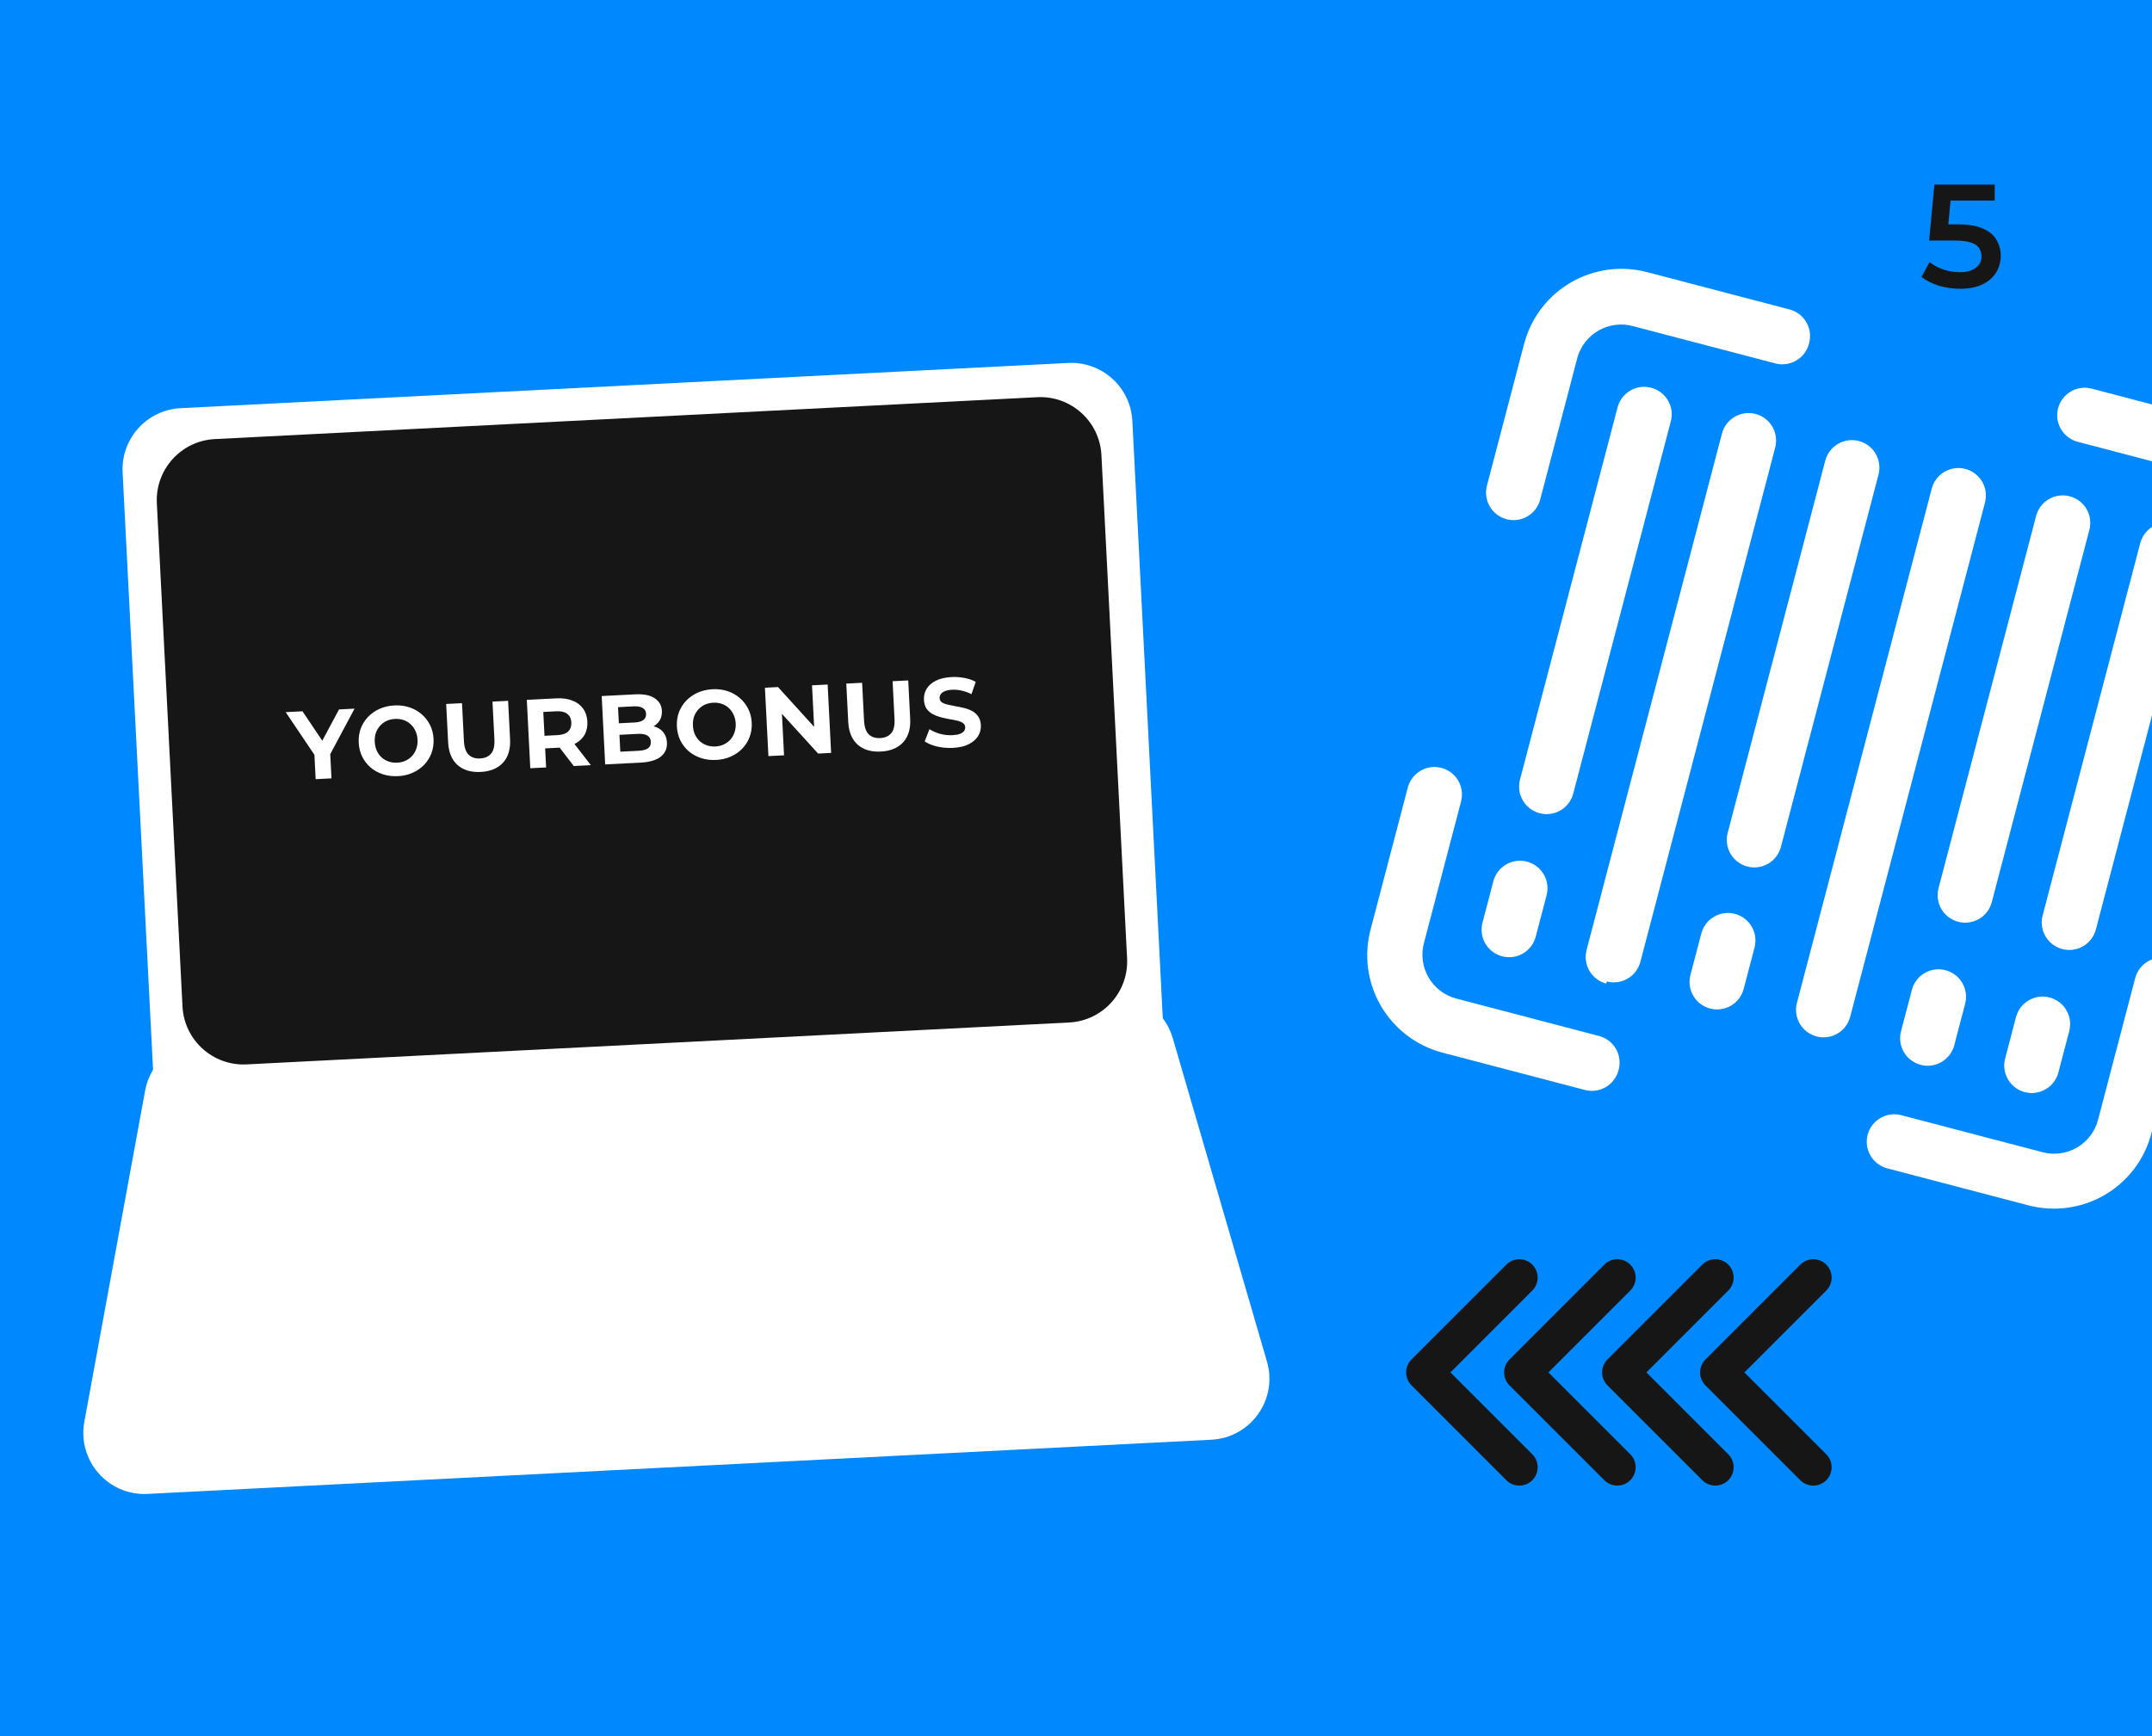 <svg width="352" height="284" viewBox="0 0 352 284" fill="none" xmlns="http://www.w3.org/2000/svg">
<g clip-path="url(#clip0_2013_1035)">
<rect width="352" height="284" fill="#0088FF"/>
<path d="M370.903 112.916L376.981 89.727C378.087 85.504 377.47 81.014 375.263 77.245C373.057 73.475 369.442 70.735 365.215 69.627L342.134 63.577C340.979 63.275 339.751 63.443 338.72 64.044C337.69 64.646 336.941 65.632 336.639 66.786C336.336 67.94 336.505 69.167 337.108 70.197C337.711 71.227 338.698 71.976 339.853 72.278L362.934 78.328C363.887 78.571 364.782 79.001 365.567 79.593C366.352 80.184 367.012 80.925 367.508 81.773C368.004 82.621 368.327 83.559 368.458 84.533C368.589 85.506 368.525 86.496 368.271 87.445L362.193 110.633C361.891 111.786 362.059 113.013 362.662 114.043C363.265 115.073 364.253 115.822 365.408 116.125C366.563 116.427 367.79 116.259 368.821 115.658C369.852 115.056 370.6 114.069 370.903 112.916Z" fill="white"/>
<path d="M351.894 185.438L357.949 162.337L357.961 162.294C358.263 161.14 358.094 159.913 357.491 158.883C356.889 157.853 355.901 157.104 354.746 156.802C353.591 156.499 352.363 156.667 351.333 157.269C350.302 157.871 349.553 158.857 349.251 160.011L343.184 183.155C342.941 184.107 342.511 185.001 341.92 185.785C341.328 186.569 340.587 187.228 339.738 187.723C338.89 188.219 337.951 188.541 336.977 188.671C336.002 188.802 335.012 188.737 334.062 188.482L310.981 182.433C309.826 182.13 308.599 182.298 307.568 182.9C306.537 183.502 305.789 184.488 305.486 185.642C305.184 186.796 305.353 188.022 305.955 189.052C306.558 190.082 307.546 190.831 308.701 191.134L331.782 197.183C336.009 198.291 340.503 197.676 344.275 195.474C348.047 193.271 350.787 189.661 351.894 185.438Z" fill="white"/>
<path d="M262.652 177.842C263.682 177.24 264.431 176.254 264.733 175.1L264.768 174.969C265.068 173.823 264.904 172.604 264.31 171.578C263.716 170.552 262.741 169.801 261.597 169.489L238.254 163.371C237.302 163.127 236.407 162.697 235.622 162.106C234.837 161.514 234.177 160.773 233.68 159.925C233.184 159.077 232.861 158.139 232.73 157.166C232.599 156.192 232.663 155.203 232.918 154.254L238.984 131.109C239.287 129.956 239.118 128.729 238.515 127.699C237.912 126.669 236.924 125.92 235.769 125.617C234.614 125.315 233.387 125.483 232.356 126.085C231.326 126.686 230.577 127.673 230.274 128.827L224.208 151.971C223.64 154.069 223.493 156.258 223.776 158.413C224.059 160.568 224.766 162.645 225.857 164.526C226.947 166.407 228.4 168.054 230.13 169.371C231.861 170.688 233.835 171.651 235.939 172.202L259.238 178.309C260.393 178.612 261.621 178.444 262.652 177.842Z" fill="white"/>
<path d="M293.804 58.986C294.835 58.385 295.583 57.398 295.886 56.244L295.92 56.114C296.221 54.968 296.056 53.749 295.462 52.723C294.868 51.696 293.893 50.946 292.749 50.633L269.407 44.515C265.179 43.407 260.685 44.022 256.914 46.225C253.142 48.428 250.401 52.037 249.294 56.26L243.216 79.448C242.914 80.602 243.083 81.829 243.686 82.859C244.289 83.889 245.276 84.638 246.431 84.94C247.586 85.243 248.814 85.075 249.844 84.473C250.875 83.871 251.624 82.885 251.926 81.731L258.004 58.543C258.524 56.653 259.772 55.045 261.474 54.072C263.177 53.098 265.197 52.837 267.092 53.347L290.391 59.453C291.546 59.756 292.773 59.588 293.804 58.986Z" fill="white"/>
<path d="M264.586 66.638L248.622 127.545C248.319 128.699 248.488 129.925 249.091 130.955C249.694 131.985 250.681 132.734 251.836 133.037C252.991 133.339 254.219 133.171 255.25 132.57C256.28 131.968 257.029 130.981 257.331 129.828L273.295 68.921C273.598 67.767 273.429 66.54 272.826 65.51C272.223 64.48 271.236 63.732 270.081 63.429C268.926 63.126 267.698 63.294 266.667 63.896C265.637 64.498 264.888 65.484 264.586 66.638Z" fill="white"/>
<path d="M246.348 141.422C245.317 142.024 244.568 143.01 244.266 144.164L242.487 150.95C242.184 152.104 242.353 153.331 242.956 154.361C243.559 155.391 244.547 156.14 245.702 156.442C246.857 156.745 248.084 156.577 249.115 155.975C250.145 155.373 250.894 154.387 251.197 153.233L252.976 146.447C253.278 145.293 253.109 144.066 252.506 143.036C251.903 142.006 250.916 141.257 249.761 140.955C248.606 140.652 247.378 140.82 246.348 141.422Z" fill="white"/>
<path d="M259.984 158.824C260.587 159.854 261.574 160.603 262.729 160.905L262.82 160.557C263.975 160.86 265.203 160.692 266.234 160.09C267.264 159.488 268.013 158.502 268.316 157.348L290.369 73.21C290.671 72.056 290.502 70.829 289.9 69.799C289.297 68.769 288.309 68.021 287.154 67.718C285.999 67.415 284.771 67.583 283.741 68.185C282.71 68.787 281.961 69.773 281.659 70.927L259.515 155.413C259.212 156.567 259.381 157.794 259.984 158.824Z" fill="white"/>
<path d="M291.302 138.545L307.266 77.639C307.568 76.485 307.399 75.258 306.797 74.228C306.194 73.198 305.206 72.449 304.051 72.147C302.896 71.844 301.668 72.012 300.638 72.614C299.607 73.216 298.858 74.202 298.556 75.356L282.592 136.263C282.29 137.416 282.458 138.643 283.061 139.673C283.664 140.703 284.652 141.452 285.807 141.755C286.962 142.057 288.19 141.889 289.22 141.287C290.251 140.686 290.999 139.699 291.302 138.545Z" fill="white"/>
<path d="M285.213 161.777L286.992 154.99C287.294 153.837 287.125 152.61 286.522 151.58C285.92 150.55 284.932 149.801 283.777 149.498C282.622 149.196 281.394 149.364 280.364 149.965C279.333 150.567 278.584 151.554 278.282 152.707L276.503 159.494C276.201 160.648 276.369 161.875 276.972 162.905C277.575 163.935 278.563 164.683 279.718 164.986C280.873 165.289 282.1 165.121 283.131 164.519C284.162 163.917 284.91 162.931 285.213 161.777Z" fill="white"/>
<path d="M302.632 166.343L324.686 82.204C324.988 81.05 324.819 79.824 324.216 78.794C323.613 77.764 322.626 77.015 321.471 76.712C320.316 76.41 319.088 76.578 318.058 77.18C317.027 77.781 316.278 78.768 315.976 79.921L293.923 164.06C293.62 165.214 293.789 166.441 294.392 167.471C294.995 168.5 295.982 169.249 297.137 169.552C298.292 169.855 299.52 169.687 300.551 169.085C301.581 168.483 302.33 167.497 302.632 166.343Z" fill="white"/>
<path d="M333.047 84.396L317.083 145.303C316.781 146.457 316.949 147.683 317.552 148.713C318.155 149.743 319.143 150.492 320.298 150.795C321.453 151.097 322.681 150.929 323.711 150.328C324.742 149.726 325.49 148.74 325.793 147.586L341.757 86.679C342.059 85.525 341.89 84.298 341.288 83.268C340.685 82.238 339.697 81.49 338.542 81.187C337.387 80.884 336.159 81.052 335.129 81.654C334.098 82.256 333.349 83.242 333.047 84.396Z" fill="white"/>
<path d="M314.809 159.18C313.778 159.782 313.03 160.768 312.727 161.922L310.948 168.708C310.646 169.862 310.815 171.089 311.418 172.119C312.02 173.149 313.008 173.898 314.163 174.2C315.318 174.503 316.546 174.335 317.576 173.733C318.607 173.131 319.356 172.145 319.658 170.991L321.437 164.205C321.739 163.051 321.571 161.824 320.968 160.794C320.365 159.764 319.377 159.015 318.222 158.713C317.067 158.41 315.84 158.578 314.809 159.18Z" fill="white"/>
<path d="M350.075 88.859L334.111 149.766C333.808 150.92 333.977 152.146 334.58 153.176C335.183 154.206 336.17 154.955 337.325 155.258C338.48 155.561 339.708 155.392 340.739 154.791C341.769 154.189 342.518 153.203 342.821 152.049L358.785 91.142C359.087 89.988 358.918 88.761 358.315 87.731C357.712 86.701 356.725 85.953 355.57 85.65C354.415 85.347 353.187 85.515 352.157 86.117C351.126 86.719 350.377 87.705 350.075 88.859Z" fill="white"/>
<path d="M331.837 163.643C330.806 164.245 330.057 165.231 329.755 166.385L327.976 173.171C327.674 174.325 327.842 175.552 328.445 176.582C329.048 177.612 330.036 178.361 331.191 178.663C332.346 178.966 333.574 178.798 334.604 178.196C335.635 177.595 336.384 176.608 336.686 175.454L338.465 168.668C338.767 167.514 338.598 166.287 337.996 165.257C337.393 164.227 336.405 163.478 335.25 163.176C334.095 162.873 332.867 163.041 331.837 163.643Z" fill="white"/>
<g filter="url(#filter0_d_2013_1035)">
<path d="M23.74 178.404C24.577 173.845 28.437 170.458 33.067 170.222L181.722 162.648C186.352 162.412 190.537 165.389 191.833 169.84L207.236 222.743C209.04 228.94 204.589 235.197 198.143 235.526L24.138 244.391C17.693 244.72 12.629 238.947 13.794 232.599L23.74 178.404Z" fill="white"/>
</g>
<g filter="url(#filter1_d_2013_1035)">
<path d="M20.056 77.271C19.776 71.755 24.019 67.056 29.535 66.775L174.722 59.377C180.237 59.096 184.937 63.34 185.218 68.856L190.464 171.818L25.303 180.233L20.056 77.271Z" fill="white"/>
</g>
<g filter="url(#filter2_d_2013_1035)">
<path d="M25.656 82.327C25.375 76.812 29.618 72.112 35.134 71.831L169.666 64.977C175.181 64.696 179.88 68.939 180.161 74.455L184.356 156.774C184.637 162.29 180.393 166.989 174.878 167.27L40.346 174.125C34.83 174.406 30.131 170.162 29.85 164.647L25.656 82.327Z" fill="#161616"/>
</g>
<path d="M51.631 127.465L51.398 122.895L52.069 124.431L46.73 116.5L49.479 116.36L53.57 122.448L51.988 122.529L55.455 116.056L57.996 115.926L53.491 124.359L53.986 122.763L54.219 127.333L51.631 127.465ZM65.107 126.971C64.223 127.016 63.395 126.914 62.624 126.665C61.864 126.415 61.194 126.043 60.613 125.55C60.043 125.055 59.586 124.465 59.241 123.777C58.907 123.089 58.719 122.33 58.676 121.499C58.634 120.668 58.744 119.894 59.007 119.175C59.28 118.456 59.68 117.822 60.207 117.272C60.735 116.721 61.364 116.284 62.095 115.958C62.826 115.632 63.628 115.447 64.502 115.403C65.386 115.358 66.203 115.46 66.953 115.71C67.713 115.96 68.378 116.332 68.948 116.826C69.528 117.32 69.991 117.911 70.336 118.598C70.68 119.275 70.874 120.034 70.916 120.875C70.959 121.706 70.844 122.486 70.571 123.216C70.298 123.935 69.898 124.569 69.371 125.12C68.853 125.659 68.229 126.091 67.498 126.417C66.778 126.742 65.981 126.926 65.107 126.971ZM64.979 124.767C65.48 124.741 65.933 124.632 66.34 124.441C66.757 124.249 67.118 123.985 67.421 123.649C67.724 123.313 67.95 122.922 68.098 122.477C68.257 122.031 68.323 121.542 68.296 121.009C68.269 120.476 68.153 119.996 67.95 119.569C67.757 119.141 67.493 118.775 67.157 118.472C66.832 118.168 66.452 117.941 66.017 117.793C65.582 117.644 65.115 117.582 64.614 117.608C64.113 117.633 63.654 117.742 63.237 117.934C62.83 118.126 62.475 118.39 62.172 118.726C61.868 119.061 61.637 119.452 61.479 119.898C61.33 120.344 61.27 120.833 61.297 121.366C61.324 121.887 61.434 122.368 61.627 122.807C61.83 123.234 62.094 123.6 62.42 123.904C62.755 124.207 63.141 124.433 63.576 124.582C64.01 124.73 64.478 124.792 64.979 124.767ZM78.626 126.282C77.038 126.363 75.775 125.984 74.835 125.146C73.895 124.307 73.383 123.067 73.3 121.427L72.981 115.163L75.569 115.031L75.883 121.199C75.938 122.264 76.195 123.02 76.656 123.467C77.117 123.913 77.741 124.116 78.529 124.076C79.318 124.036 79.918 123.77 80.331 123.279C80.744 122.788 80.923 122.01 80.869 120.945L80.555 114.777L83.111 114.647L83.43 120.911C83.514 122.551 83.131 123.836 82.281 124.766C81.431 125.696 80.213 126.201 78.626 126.282ZM86.739 125.676L86.169 114.491L91.01 114.244C92.012 114.193 92.883 114.314 93.624 114.608C94.365 114.89 94.948 115.325 95.373 115.912C95.798 116.5 96.032 117.214 96.075 118.056C96.117 118.886 95.957 119.616 95.594 120.243C95.23 120.859 94.694 121.346 93.986 121.703C93.278 122.059 92.423 122.263 91.422 122.314L88.018 122.487L89.111 121.294L89.327 125.545L86.739 125.676ZM93.85 125.314L90.846 121.398L93.611 121.257L96.646 125.172L93.85 125.314ZM89.125 121.582L87.913 120.426L91.173 120.26C91.972 120.219 92.56 120.018 92.936 119.657C93.313 119.286 93.485 118.796 93.454 118.189C93.423 117.571 93.201 117.102 92.79 116.781C92.378 116.46 91.773 116.32 90.974 116.361L87.714 116.527L88.802 115.238L89.125 121.582ZM98.988 125.052L98.418 113.867L103.883 113.588C105.29 113.517 106.358 113.729 107.088 114.226C107.829 114.722 108.222 115.407 108.266 116.281C108.296 116.867 108.178 117.385 107.913 117.837C107.647 118.278 107.27 118.628 106.781 118.888C106.292 119.148 105.723 119.294 105.073 119.327L105.343 118.657C106.046 118.621 106.675 118.706 107.231 118.913C107.785 119.109 108.223 119.423 108.544 119.855C108.876 120.287 109.059 120.828 109.092 121.478C109.14 122.436 108.801 123.207 108.072 123.788C107.343 124.36 106.243 124.683 104.773 124.758L98.988 125.052ZM101.462 122.972L104.482 122.818C105.153 122.784 105.654 122.651 105.984 122.421C106.324 122.179 106.482 121.819 106.457 121.339C106.433 120.871 106.24 120.533 105.877 120.328C105.524 120.111 105.012 120.019 104.341 120.053L101.129 120.217L101.033 118.332L103.798 118.191C104.426 118.159 104.9 118.028 105.219 117.798C105.549 117.557 105.702 117.213 105.679 116.765C105.657 116.328 105.47 116.012 105.118 115.816C104.777 115.61 104.292 115.522 103.663 115.554L101.091 115.685L101.462 122.972ZM117.149 124.319C116.265 124.364 115.437 124.262 114.666 124.013C113.906 123.764 113.235 123.392 112.655 122.898C112.085 122.404 111.628 121.813 111.283 121.126C110.949 120.438 110.761 119.678 110.718 118.847C110.676 118.016 110.786 117.242 111.048 116.524C111.322 115.805 111.722 115.17 112.249 114.62C112.776 114.07 113.406 113.632 114.137 113.306C114.868 112.981 115.67 112.796 116.544 112.751C117.428 112.706 118.245 112.809 118.994 113.059C119.755 113.308 120.42 113.68 120.99 114.175C121.57 114.668 122.033 115.259 122.378 115.946C122.722 116.623 122.916 117.382 122.958 118.224C123.001 119.055 122.886 119.835 122.613 120.564C122.34 121.283 121.94 121.918 121.412 122.468C120.895 123.007 120.271 123.439 119.54 123.765C118.82 124.09 118.023 124.275 117.149 124.319ZM117.021 122.115C117.521 122.089 117.975 121.981 118.382 121.789C118.799 121.597 119.16 121.333 119.463 120.997C119.766 120.661 119.992 120.271 120.14 119.825C120.299 119.379 120.365 118.89 120.338 118.357C120.311 117.825 120.195 117.345 119.992 116.917C119.799 116.489 119.535 116.123 119.199 115.82C118.874 115.516 118.494 115.29 118.059 115.141C117.624 114.992 117.157 114.931 116.656 114.956C116.155 114.982 115.696 115.091 115.279 115.283C114.872 115.474 114.517 115.738 114.214 116.074C113.91 116.41 113.679 116.801 113.52 117.247C113.372 117.692 113.312 118.181 113.339 118.714C113.365 119.236 113.475 119.716 113.669 120.155C113.872 120.583 114.136 120.948 114.461 121.252C114.797 121.555 115.183 121.781 115.617 121.93C116.052 122.079 116.52 122.14 117.021 122.115ZM125.688 123.692L125.118 112.506L127.259 112.397L134.269 120.115L133.231 120.168L132.82 112.114L135.377 111.984L135.947 123.169L133.822 123.278L126.796 115.561L127.835 115.508L128.245 123.562L125.688 123.692ZM144.072 122.947C142.485 123.028 141.221 122.649 140.281 121.811C139.341 120.972 138.83 119.733 138.746 118.092L138.427 111.828L141.016 111.696L141.33 117.864C141.384 118.93 141.642 119.686 142.102 120.132C142.563 120.579 143.187 120.782 143.976 120.742C144.764 120.701 145.365 120.436 145.777 119.945C146.19 119.454 146.37 118.676 146.315 117.61L146.001 111.442L148.558 111.312L148.877 117.576C148.96 119.217 148.577 120.502 147.728 121.432C146.878 122.361 145.659 122.867 144.072 122.947ZM155.87 122.346C154.975 122.392 154.112 122.318 153.279 122.126C152.447 121.923 151.77 121.642 151.25 121.284L152.03 119.29C152.526 119.606 153.105 119.86 153.766 120.05C154.438 120.23 155.109 120.302 155.78 120.268C156.292 120.242 156.699 120.173 157.003 120.062C157.317 119.939 157.544 119.783 157.684 119.594C157.824 119.406 157.888 119.194 157.876 118.96C157.861 118.662 157.732 118.433 157.489 118.275C157.245 118.106 156.929 117.977 156.54 117.89C156.151 117.793 155.719 117.708 155.246 117.636C154.782 117.553 154.312 117.449 153.836 117.323C153.37 117.198 152.94 117.027 152.544 116.812C152.149 116.598 151.819 116.305 151.554 115.934C151.3 115.562 151.158 115.078 151.128 114.481C151.095 113.842 151.236 113.253 151.55 112.714C151.875 112.163 152.375 111.716 153.052 111.372C153.739 111.016 154.609 110.812 155.664 110.758C156.367 110.722 157.064 110.772 157.754 110.908C158.444 111.033 159.059 111.247 159.598 111.551L158.899 113.557C158.362 113.285 157.828 113.093 157.299 112.981C156.77 112.859 156.255 112.81 155.754 112.836C155.253 112.861 154.846 112.941 154.533 113.074C154.219 113.208 153.998 113.374 153.869 113.573C153.74 113.761 153.681 113.978 153.694 114.223C153.709 114.51 153.838 114.739 154.081 114.908C154.324 115.066 154.64 115.189 155.029 115.276C155.418 115.363 155.844 115.448 156.308 115.531C156.782 115.614 157.252 115.713 157.717 115.828C158.193 115.943 158.628 116.107 159.024 116.322C159.419 116.537 159.744 116.83 159.998 117.202C160.262 117.573 160.409 118.051 160.439 118.637C160.471 119.266 160.325 119.85 160 120.39C159.675 120.93 159.169 121.377 158.482 121.733C157.806 122.087 156.935 122.292 155.87 122.346Z" fill="white"/>
<path d="M280.569 209L265.055 224.514L280.569 240.028" stroke="#161616" stroke-width="6" stroke-linecap="round" stroke-linejoin="round"/>
<path d="M296.597 209L281.083 224.514L296.597 240.028" stroke="#161616" stroke-width="6" stroke-linecap="round" stroke-linejoin="round"/>
<path d="M264.542 209L249.028 224.514L264.542 240.028" stroke="#161616" stroke-width="6" stroke-linecap="round" stroke-linejoin="round"/>
<path d="M248.514 209L233 224.514L248.514 240.028" stroke="#161616" stroke-width="6" stroke-linecap="round" stroke-linejoin="round"/>
<path d="M320.608 47.24C319.424 47.24 318.264 47.072 317.128 46.736C316.008 46.384 315.064 45.904 314.296 45.296L315.616 42.872C316.224 43.368 316.96 43.768 317.824 44.072C318.704 44.376 319.616 44.528 320.56 44.528C321.664 44.528 322.528 44.296 323.152 43.832C323.792 43.368 324.112 42.744 324.112 41.96C324.112 41.432 323.976 40.968 323.704 40.568C323.448 40.168 322.984 39.864 322.312 39.656C321.656 39.448 320.752 39.344 319.6 39.344H315.544L316.408 30.2H326.272V32.816H317.56L319.192 31.328L318.544 38.168L316.912 36.704H320.296C321.96 36.704 323.296 36.928 324.304 37.376C325.328 37.808 326.072 38.416 326.536 39.2C327.016 39.968 327.256 40.848 327.256 41.84C327.256 42.816 327.016 43.712 326.536 44.528C326.056 45.344 325.32 46 324.328 46.496C323.352 46.992 322.112 47.24 320.608 47.24Z" fill="#161616"/>
</g>
<defs>
<filter id="filter0_d_2013_1035" x="-0.374" y="148.635" width="222.014" height="109.77" filterUnits="userSpaceOnUse" color-interpolation-filters="sRGB">
<feFlood flood-opacity="0" result="BackgroundImageFix"/>
<feColorMatrix in="SourceAlpha" type="matrix" values="0 0 0 0 0 0 0 0 0 0 0 0 0 0 0 0 0 0 127 0" result="hardAlpha"/>
<feOffset/>
<feGaussianBlur stdDeviation="7"/>
<feComposite in2="hardAlpha" operator="out"/>
<feColorMatrix type="matrix" values="0 0 0 0 0 0 0 0 0 0 0 0 0 0 0 0 0 0 0.1 0"/>
<feBlend mode="normal" in2="BackgroundImageFix" result="effect1_dropShadow_2013_1035"/>
<feBlend mode="normal" in="SourceGraphic" in2="effect1_dropShadow_2013_1035" result="shape"/>
</filter>
<filter id="filter1_d_2013_1035" x="6.043" y="45.364" width="198.42" height="148.869" filterUnits="userSpaceOnUse" color-interpolation-filters="sRGB">
<feFlood flood-opacity="0" result="BackgroundImageFix"/>
<feColorMatrix in="SourceAlpha" type="matrix" values="0 0 0 0 0 0 0 0 0 0 0 0 0 0 0 0 0 0 127 0" result="hardAlpha"/>
<feOffset/>
<feGaussianBlur stdDeviation="7"/>
<feComposite in2="hardAlpha" operator="out"/>
<feColorMatrix type="matrix" values="0 0 0 0 0 0 0 0 0 0 0 0 0 0 0 0 0 0 0.1 0"/>
<feBlend mode="normal" in2="BackgroundImageFix" result="effect1_dropShadow_2013_1035"/>
<feBlend mode="normal" in="SourceGraphic" in2="effect1_dropShadow_2013_1035" result="shape"/>
</filter>
<filter id="filter2_d_2013_1035" x="11.643" y="50.964" width="186.726" height="137.174" filterUnits="userSpaceOnUse" color-interpolation-filters="sRGB">
<feFlood flood-opacity="0" result="BackgroundImageFix"/>
<feColorMatrix in="SourceAlpha" type="matrix" values="0 0 0 0 0 0 0 0 0 0 0 0 0 0 0 0 0 0 127 0" result="hardAlpha"/>
<feOffset/>
<feGaussianBlur stdDeviation="7"/>
<feComposite in2="hardAlpha" operator="out"/>
<feColorMatrix type="matrix" values="0 0 0 0 0 0 0 0 0 0 0 0 0 0 0 0 0 0 0.1 0"/>
<feBlend mode="normal" in2="BackgroundImageFix" result="effect1_dropShadow_2013_1035"/>
<feBlend mode="normal" in="SourceGraphic" in2="effect1_dropShadow_2013_1035" result="shape"/>
</filter>
<clipPath id="clip0_2013_1035">
<rect width="352" height="284" fill="white"/>
</clipPath>
</defs>
</svg>
